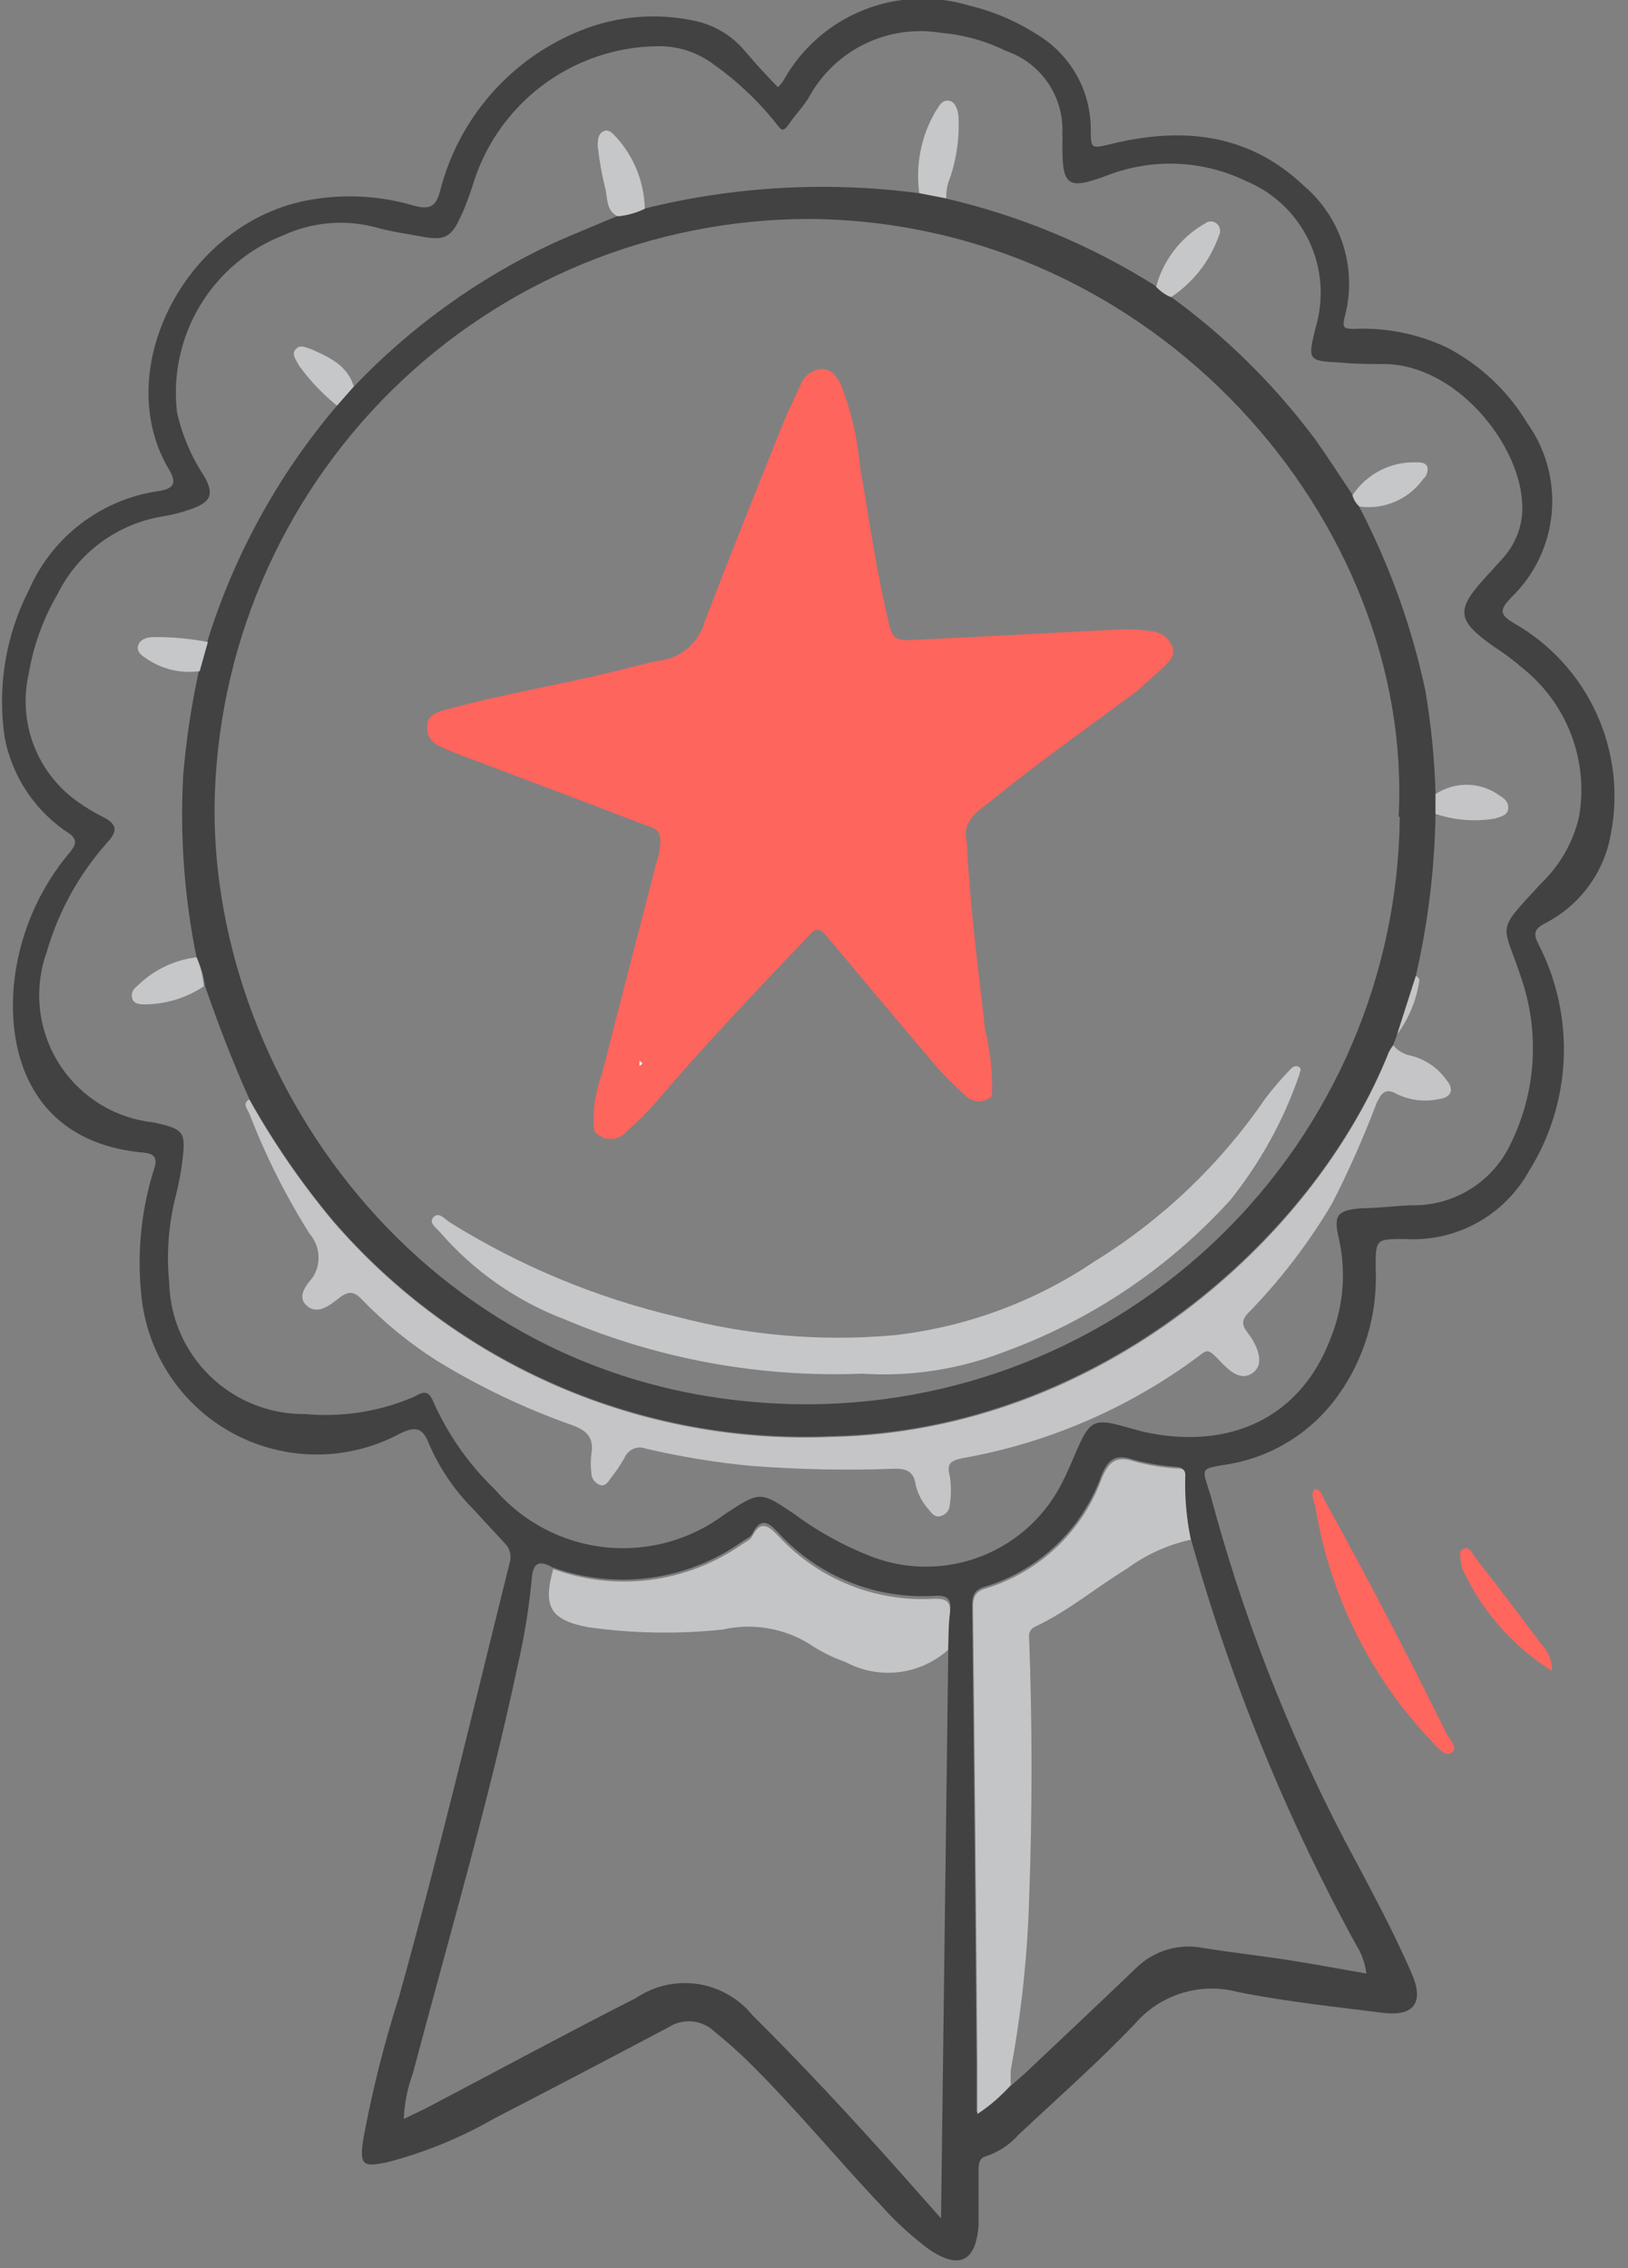 <svg xmlns="http://www.w3.org/2000/svg" fill="none" viewBox="0 0 56 78" height="78" width="56">
<rect x="0" y="0" width="56" height="78" fill="#808080" stroke="none"/>
<g clip-path="url(#clip0_406_377)" id="Layer_1">
<path fill="#424242" d="M26.76 3C26.837 2.925 26.904 2.841 26.96 2.75C27.571 1.662 28.536 0.814 29.694 0.349C30.853 -0.117 32.135 -0.173 33.33 0.19C34.164 0.388 34.959 0.726 35.68 1.19C36.232 1.522 36.69 1.989 37.012 2.547C37.334 3.105 37.509 3.736 37.52 4.38C37.52 5.15 37.52 5.12 38.27 4.94C40.69 4.36 42.95 4.59 44.84 6.38C45.483 6.924 45.958 7.64 46.207 8.444C46.457 9.249 46.472 10.107 46.25 10.92C46.16 11.29 46.25 11.31 46.58 11.31C47.687 11.26 48.789 11.483 49.79 11.96C50.928 12.558 51.879 13.457 52.54 14.56C53.183 15.461 53.479 16.564 53.374 17.666C53.27 18.768 52.771 19.796 51.97 20.56C51.59 20.97 51.56 21.13 52.09 21.44C53.33 22.149 54.317 23.228 54.912 24.527C55.508 25.825 55.682 27.278 55.41 28.68C55.298 29.332 55.035 29.949 54.642 30.482C54.25 31.015 53.739 31.449 53.15 31.75C52.77 31.95 52.73 32.11 52.93 32.49C53.552 33.707 53.848 35.065 53.788 36.43C53.728 37.795 53.316 39.122 52.59 40.28C52.171 41.032 51.547 41.65 50.792 42.062C50.036 42.474 49.179 42.664 48.32 42.61C47.32 42.61 47.32 42.61 47.32 43.61C47.397 45.195 46.928 46.759 45.99 48.04C45.114 49.247 43.807 50.07 42.34 50.34C41.22 50.53 41.34 50.43 41.65 51.46C42.747 55.564 44.293 59.535 46.26 63.3C47.06 64.81 47.88 66.3 48.56 67.87C49 68.87 48.63 69.36 47.56 69.22C45.91 69.01 44.24 68.84 42.56 68.5C41.927 68.335 41.26 68.352 40.636 68.549C40.011 68.745 39.455 69.113 39.03 69.61C37.76 70.94 36.37 72.16 35.03 73.42C34.733 73.755 34.354 74.007 33.93 74.15C33.64 74.22 33.67 74.47 33.66 74.67C33.66 75.29 33.66 75.91 33.66 76.53C33.57 77.79 32.98 78.06 31.95 77.35C31.358 76.909 30.812 76.41 30.32 75.86C28.76 74.21 27.32 72.45 25.7 70.86C25.34 70.51 24.96 70.18 24.57 69.86C24.363 69.666 24.098 69.546 23.816 69.518C23.533 69.491 23.25 69.559 23.01 69.71C21.01 70.77 19.01 71.817 17.01 72.85C15.865 73.509 14.638 74.014 13.36 74.35C12.46 74.55 12.36 74.46 12.5 73.54C12.805 71.899 13.213 70.28 13.72 68.69C15.12 63.69 16.3 58.69 17.53 53.75C17.568 53.632 17.573 53.506 17.543 53.386C17.513 53.265 17.449 53.156 17.36 53.07L16.25 51.87C15.62 51.233 15.114 50.483 14.76 49.66C14.55 49.13 14.33 49.02 13.76 49.3C12.879 49.773 11.895 50.021 10.896 50.021C9.896 50.021 8.912 49.774 8.03 49.302C7.149 48.83 6.399 48.147 5.846 47.314C5.292 46.482 4.954 45.525 4.86 44.53C4.708 43.061 4.861 41.577 5.31 40.17C5.42 39.81 5.31 39.68 4.95 39.64C1.41 39.33 0.25 36.69 0.47 33.94C0.625 32.226 1.306 30.602 2.42 29.29C2.6 29.06 2.67 28.91 2.42 28.69C1.836 28.319 1.334 27.831 0.945 27.259C0.557 26.686 0.289 26.04 0.16 25.36C-0.097 23.62 0.196 21.844 1 20.28C1.392 19.385 2.005 18.604 2.781 18.011C3.558 17.418 4.473 17.032 5.44 16.89C5.99 16.81 6.09 16.61 5.81 16.14C3.81 12.78 6.31 7.81 10.42 6.92C11.683 6.655 12.992 6.706 14.23 7.07C14.76 7.21 14.99 7.14 15.14 6.56C15.454 5.33 16.053 4.192 16.889 3.236C17.724 2.281 18.773 1.535 19.95 1.06C21.234 0.536 22.649 0.424 24 0.74C24.629 0.895 25.192 1.245 25.61 1.74C25.95 2.14 26.34 2.57 26.76 3ZM34.76 71.74L35.24 71.32C36.52 70.11 37.81 68.9 39.08 67.68C39.378 67.386 39.743 67.17 40.144 67.05C40.545 66.93 40.969 66.909 41.38 66.99C42.3 67.14 43.22 67.24 44.14 67.38C45.06 67.52 46.03 67.7 47 67.87C46.956 67.514 46.834 67.172 46.64 66.87C44.212 62.437 42.303 57.74 40.95 52.87C40.8 52.167 40.73 51.449 40.74 50.73C40.74 50.48 40.62 50.46 40.42 50.44C39.937 50.406 39.458 50.326 38.99 50.2C38.36 49.98 38.1 50.2 37.87 50.78C37.543 51.679 37.012 52.489 36.317 53.147C35.623 53.805 34.785 54.292 33.87 54.57C33.53 54.67 33.44 54.85 33.44 55.2C33.5 60.433 33.55 65.667 33.59 70.9C33.59 71.45 33.59 72 33.59 72.64C34.019 72.394 34.412 72.091 34.76 71.74ZM19.02 53.91C18.56 53.65 18.33 53.72 18.29 54.31C18.194 55.32 18.03 56.322 17.8 57.31C16.8 62.02 15.43 66.66 14.2 71.31C14.015 71.811 13.911 72.337 13.89 72.87L14.62 72.52C17.04 71.25 19.44 69.95 21.88 68.71C22.5 68.292 23.254 68.121 23.994 68.23C24.734 68.339 25.407 68.721 25.88 69.3C27.6 71.01 29.25 72.78 30.88 74.61L32.37 76.29C32.45 69.66 32.54 63.17 32.62 56.68C32.62 56.26 32.62 55.83 32.68 55.41C32.74 54.99 32.58 54.86 32.18 54.88C31.181 54.945 30.179 54.787 29.248 54.417C28.318 54.047 27.481 53.474 26.8 52.74C26.52 52.45 26.21 52.08 25.88 52.74C25.82 52.86 25.65 52.93 25.52 53.02C24.59 53.679 23.514 54.105 22.384 54.259C21.254 54.414 20.104 54.294 19.03 53.91H19.02ZM36.54 4.67C36.585 4.037 36.419 3.408 36.068 2.879C35.717 2.351 35.2 1.954 34.6 1.75C33.902 1.405 33.146 1.195 32.37 1.13C31.481 0.982 30.568 1.113 29.757 1.506C28.946 1.898 28.276 2.532 27.84 3.32C27.65 3.65 27.37 3.93 27.15 4.25C26.93 4.57 26.88 4.48 26.7 4.25C26.07 3.458 25.329 2.761 24.5 2.18C23.946 1.777 23.274 1.57 22.59 1.59C21.152 1.612 19.759 2.096 18.616 2.969C17.473 3.842 16.64 5.058 16.24 6.44C16.12 6.78 16 7.14 15.85 7.44C15.53 8.16 15.29 8.28 14.53 8.14C14 8.04 13.45 7.97 12.93 7.82C11.871 7.537 10.746 7.633 9.75 8.09C8.55 8.557 7.54 9.41 6.877 10.514C6.215 11.618 5.938 12.911 6.09 14.19C6.266 14.967 6.581 15.705 7.02 16.37C7.37 16.99 7.27 17.26 6.59 17.5C6.266 17.62 5.931 17.707 5.59 17.76C4.82 17.887 4.09 18.195 3.463 18.659C2.835 19.123 2.327 19.73 1.98 20.43C1.48 21.288 1.141 22.23 0.98 23.21C0.802 24.022 0.867 24.869 1.168 25.645C1.468 26.42 1.991 27.09 2.67 27.57C2.954 27.775 3.256 27.955 3.57 28.11C4.01 28.34 4.06 28.57 3.71 28.95C2.735 30.037 2.018 31.328 1.61 32.73C1.39 33.339 1.307 33.989 1.367 34.633C1.427 35.278 1.628 35.901 1.957 36.459C2.285 37.017 2.733 37.495 3.268 37.86C3.802 38.225 4.411 38.467 5.05 38.57C5.188 38.584 5.325 38.607 5.46 38.64C6.29 38.84 6.38 38.95 6.29 39.79C6.241 40.235 6.161 40.676 6.05 41.11C5.799 42.089 5.721 43.104 5.82 44.11C5.849 45.329 6.358 46.488 7.236 47.334C8.114 48.181 9.29 48.646 10.51 48.63C11.772 48.745 13.043 48.546 14.21 48.05C14.41 47.96 14.69 47.71 14.88 48.15C15.387 49.308 16.118 50.355 17.03 51.23C17.997 52.349 19.355 53.057 20.826 53.212C22.297 53.366 23.771 52.954 24.95 52.06C26.15 51.28 26.15 51.28 27.31 52.06C28.136 52.673 29.04 53.171 30 53.54C31.221 54.001 32.57 53.991 33.783 53.51C34.996 53.029 35.987 52.112 36.56 50.94C36.75 50.56 36.91 50.17 37.08 49.78C37.48 48.88 37.67 48.78 38.6 49.04L39.33 49.24C42.33 49.9 44.74 48.73 45.76 46.05C46.208 44.964 46.313 43.767 46.06 42.62C45.86 41.79 45.98 41.62 46.85 41.55C47.41 41.55 47.97 41.47 48.54 41.45C49.265 41.467 49.978 41.27 50.592 40.885C51.205 40.499 51.692 39.941 51.99 39.28C52.837 37.528 52.962 35.514 52.34 33.67C51.69 31.67 51.4 32.13 53.02 30.37C53.67 29.748 54.123 28.948 54.32 28.07C54.48 27.128 54.386 26.16 54.047 25.267C53.707 24.374 53.135 23.588 52.39 22.99C52.075 22.716 51.741 22.465 51.39 22.24C50.1 21.33 50.06 20.98 51.12 19.83C51.32 19.62 51.51 19.4 51.71 19.18C51.951 18.91 52.133 18.593 52.244 18.248C52.354 17.904 52.39 17.54 52.35 17.18C52.19 15.18 50.07 12.56 47.64 12.52C47.13 12.52 46.64 12.52 46.13 12.47C44.98 12.41 44.98 12.4 45.25 11.28C45.55 10.293 45.473 9.23 45.033 8.296C44.593 7.363 43.822 6.627 42.87 6.23C42.134 5.873 41.334 5.67 40.517 5.634C39.7 5.598 38.884 5.73 38.12 6.02C36.65 6.57 36.51 6.42 36.55 4.67H36.54Z" id="Vector"></path>
<path fill="#FE665E" d="M45.21 51.21C45.46 51.21 45.49 51.47 45.58 51.62C47.027 54.24 48.42 56.907 49.76 59.62C49.86 59.82 50.17 60.11 49.94 60.27C49.71 60.43 49.44 60.09 49.26 59.9C47.156 57.694 45.763 54.907 45.26 51.9C45.22 51.63 45.07 51.43 45.21 51.21Z" id="Vector_2"></path>
<path fill="#FE665E" d="M53.39 57.47C52.059 56.634 50.997 55.433 50.33 54.01C50.305 53.959 50.285 53.905 50.27 53.85C50.27 53.64 50.13 53.36 50.34 53.26C50.55 53.16 50.67 53.46 50.78 53.61C51.533 54.57 52.273 55.54 53 56.52C53.125 56.645 53.223 56.793 53.29 56.956C53.357 57.119 53.391 57.294 53.39 57.47Z" id="Vector_3"></path>
<path fill="#C4C5C7" d="M40.96 52.95C40.164 53.125 39.415 53.466 38.76 53.95C37.69 54.6 36.76 55.4 35.59 55.95C35.522 55.982 35.466 56.036 35.432 56.102C35.398 56.169 35.386 56.246 35.4 56.32C35.51 59.32 35.51 62.32 35.4 65.32C35.34 67.287 35.129 69.246 34.77 71.18C34.76 71.353 34.76 71.527 34.77 71.7C34.435 72.085 34.048 72.422 33.62 72.7C33.62 72.06 33.62 71.51 33.62 70.96C33.58 65.727 33.53 60.493 33.47 55.26C33.47 54.91 33.56 54.73 33.9 54.63C34.815 54.352 35.653 53.865 36.347 53.207C37.042 52.549 37.573 51.739 37.9 50.84C38.13 50.29 38.39 50.04 39.02 50.26C39.488 50.386 39.967 50.466 40.45 50.5C40.65 50.5 40.79 50.5 40.77 50.79C40.752 51.515 40.815 52.239 40.96 52.95Z" id="Vector_4"></path>
<path fill="#C4C5C7" d="M32.61 56.74C32.137 57.163 31.546 57.43 30.916 57.505C30.287 57.58 29.649 57.46 29.09 57.16C28.634 57 28.2 56.782 27.8 56.51C26.917 55.981 25.864 55.812 24.86 56.04C23.319 56.203 21.764 56.177 20.23 55.96C18.92 55.71 18.67 55.25 19.03 53.96C20.098 54.35 21.245 54.477 22.373 54.331C23.5 54.185 24.576 53.769 25.51 53.12C25.64 53.03 25.81 52.96 25.87 52.84C26.2 52.19 26.51 52.56 26.79 52.84C27.471 53.574 28.308 54.147 29.239 54.517C30.169 54.887 31.171 55.045 32.17 54.98C32.57 54.98 32.72 55.09 32.67 55.51C32.62 55.93 32.63 56.32 32.61 56.74Z" id="Vector_5"></path>
<path fill="#424242" d="M6.76 32.92C6.342 30.871 6.188 28.778 6.3 26.69C6.397 25.493 6.574 24.303 6.83 23.13L7.11 22.13C8.025 19.148 9.535 16.382 11.55 14L12.13 13.34C14.11 11.249 16.468 9.553 19.08 8.34C19.78 8.03 20.5 7.74 21.21 7.44C21.533 7.409 21.848 7.321 22.14 7.18C25.225 6.411 28.427 6.228 31.58 6.64L32.51 6.82C35.068 7.409 37.508 8.423 39.73 9.82C39.871 9.977 40.045 10.1 40.24 10.18C42.147 11.56 43.833 13.223 45.24 15.11C45.67 15.72 46.08 16.35 46.5 16.98C46.531 17.135 46.612 17.275 46.73 17.38C47.783 19.389 48.557 21.532 49.03 23.75C49.227 24.914 49.344 26.09 49.38 27.27V27.95C49.353 29.842 49.126 31.726 48.7 33.57L48.06 35.57L47.93 35.92C47.873 35.992 47.823 36.069 47.78 36.15C45.23 42.57 37.78 49.21 28.59 49.39C25.361 49.527 22.142 48.931 19.176 47.648C16.209 46.365 13.572 44.427 11.46 41.98C10.368 40.673 9.401 39.267 8.57 37.78C8 36.51 7.5 35.21 7.05 33.9C7.007 33.56 6.909 33.229 6.76 32.92ZM48.11 28.09C48.65 17.97 39.76 7.61 27.83 7.53C22.448 7.535 17.284 9.66 13.456 13.444C9.629 17.228 7.446 22.368 7.38 27.75C7.31 37.24 14.83 48.06 27.38 48.29C30.073 48.338 32.748 47.852 35.253 46.861C37.757 45.869 40.04 44.392 41.971 42.515C43.902 40.637 45.442 38.396 46.502 35.92C47.563 33.444 48.123 30.783 48.15 28.09H48.11Z" id="Vector_6"></path>
<path fill="#C5C5C8" d="M8.57 37.81C9.401 39.297 10.368 40.703 11.46 42.01C13.572 44.457 16.209 46.395 19.176 47.678C22.142 48.961 25.361 49.557 28.59 49.42C37.83 49.24 45.23 42.6 47.78 36.18C47.823 36.099 47.873 36.022 47.93 35.95C48.077 36.131 48.282 36.254 48.51 36.3C49.005 36.417 49.442 36.708 49.74 37.12C50.04 37.46 49.93 37.75 49.48 37.8C49.001 37.901 48.502 37.841 48.06 37.63C47.63 37.38 47.5 37.63 47.35 37.94C46.904 39.117 46.393 40.269 45.82 41.39C45.01 42.757 44.04 44.023 42.93 45.16C42.69 45.42 42.72 45.58 42.93 45.85C43.14 46.12 43.57 46.85 43.11 47.2C42.65 47.55 42.23 47.08 41.9 46.74C41.57 46.4 41.53 46.4 41.23 46.64C38.828 48.429 36.04 49.631 33.09 50.15C32.72 50.23 32.55 50.32 32.67 50.76C32.722 51.091 32.722 51.429 32.67 51.76C32.666 51.85 32.632 51.935 32.574 52.004C32.516 52.073 32.438 52.12 32.35 52.14C32.17 52.19 32.06 52.06 31.97 51.94C31.741 51.699 31.58 51.403 31.5 51.08C31.44 50.62 31.2 50.5 30.76 50.51C29.113 50.572 27.463 50.538 25.82 50.41C24.608 50.294 23.405 50.097 22.22 49.82C22.15 49.792 22.076 49.779 22.001 49.78C21.926 49.781 21.852 49.797 21.784 49.827C21.715 49.856 21.653 49.899 21.601 49.953C21.549 50.007 21.508 50.07 21.48 50.14C21.335 50.392 21.171 50.633 20.99 50.86C20.91 50.98 20.8 51.14 20.62 51.06C20.538 51.027 20.468 50.97 20.418 50.897C20.369 50.824 20.341 50.738 20.34 50.65C20.315 50.437 20.315 50.223 20.34 50.01C20.44 49.45 20.2 49.2 19.68 49.01C18.052 48.438 16.49 47.693 15.02 46.79C14.087 46.197 13.227 45.496 12.46 44.7C12.2 44.42 12 44.38 11.69 44.62C11.38 44.86 10.94 45.24 10.56 44.91C10.18 44.58 10.56 44.18 10.77 43.91C10.911 43.683 10.975 43.417 10.954 43.15C10.932 42.884 10.825 42.632 10.65 42.43C9.833 41.133 9.143 39.76 8.59 38.33C8.52 38.14 8.32 37.96 8.57 37.81Z" id="Vector_7"></path>
<path fill="#C6C7C8" d="M32.55 6.82L31.62 6.64C31.489 5.675 31.682 4.693 32.17 3.85C32.29 3.68 32.38 3.44 32.62 3.46C32.86 3.48 32.95 3.79 32.97 3.99C33.008 4.701 32.913 5.413 32.69 6.09C32.589 6.32 32.541 6.569 32.55 6.82Z" id="Vector_8"></path>
<path fill="#C6C7C9" d="M22.18 7.18C21.888 7.321 21.573 7.409 21.25 7.44C20.83 7.24 20.91 6.79 20.81 6.44C20.696 5.973 20.613 5.498 20.56 5.02C20.56 4.84 20.56 4.62 20.75 4.52C20.94 4.42 21.07 4.59 21.19 4.71C21.808 5.387 22.159 6.264 22.18 7.18Z" id="Vector_9"></path>
<path fill="#C6C7C9" d="M40.28 10.22C40.085 10.14 39.911 10.017 39.77 9.86C39.892 9.402 40.105 8.974 40.395 8.6C40.685 8.225 41.047 7.913 41.46 7.68C41.514 7.638 41.581 7.615 41.65 7.615C41.719 7.615 41.786 7.638 41.84 7.68C41.903 7.728 41.946 7.796 41.963 7.873C41.979 7.95 41.968 8.031 41.93 8.1C41.627 8.968 41.047 9.713 40.28 10.22Z" id="Vector_10"></path>
<path fill="#C6C7C8" d="M6.76 32.92C6.897 33.238 6.981 33.575 7.01 33.92C6.417 34.315 5.723 34.531 5.01 34.54C4.84 34.54 4.63 34.54 4.56 34.37C4.49 34.2 4.56 34.02 4.73 33.9C5.28 33.358 5.994 33.014 6.76 32.92Z" id="Vector_11"></path>
<path fill="#C5C5C8" d="M49.38 27.99V27.31C49.695 27.1 50.066 26.988 50.445 26.988C50.824 26.988 51.195 27.1 51.51 27.31C51.69 27.43 51.89 27.53 51.88 27.79C51.87 28.05 51.62 28.08 51.42 28.15C50.737 28.266 50.036 28.211 49.38 27.99Z" id="Vector_12"></path>
<path fill="#C6C7C9" d="M46.76 17.42C46.642 17.315 46.561 17.175 46.53 17.02C46.769 16.664 47.094 16.374 47.475 16.178C47.857 15.982 48.282 15.887 48.71 15.9C48.86 15.9 49.04 15.9 49.1 16.06C49.114 16.137 49.107 16.216 49.081 16.29C49.054 16.364 49.009 16.429 48.95 16.48C48.705 16.821 48.371 17.089 47.986 17.254C47.6 17.42 47.176 17.477 46.76 17.42Z" id="Vector_13"></path>
<path fill="#C6C7C8" d="M7.15 22.08L6.87 23.08C6.232 23.17 5.584 23.021 5.05 22.66C4.9 22.56 4.69 22.43 4.75 22.21C4.81 21.99 5.03 21.92 5.26 21.91C5.894 21.902 6.528 21.959 7.15 22.08Z" id="Vector_14"></path>
<path fill="#C6C7C8" d="M12.17 13.29L11.59 13.95C11.099 13.551 10.662 13.091 10.29 12.58C10.2 12.4 10.01 12.19 10.17 12.01C10.33 11.83 10.53 11.96 10.71 12.01C11.34 12.29 11.95 12.57 12.17 13.29Z" id="Vector_15"></path>
<path fill="#C5C5C8" d="M48.06 35.57L48.7 33.57C48.723 33.575 48.744 33.586 48.763 33.6C48.781 33.615 48.796 33.633 48.806 33.654C48.817 33.675 48.823 33.698 48.823 33.722C48.824 33.745 48.819 33.769 48.81 33.79C48.707 34.435 48.45 35.046 48.06 35.57Z" id="Vector_16"></path>
<path fill="#FD655D" d="M33.26 28.96C33.35 31.12 33.65 33.25 33.88 35.39C34.07 36.141 34.151 36.916 34.12 37.69C34 37.809 33.839 37.875 33.67 37.875C33.502 37.875 33.34 37.809 33.22 37.69C32.88 37.37 32.54 37.06 32.22 36.69C30.95 35.2 29.69 33.69 28.44 32.2C28.19 31.9 28.07 31.9 27.8 32.2C26.02 34.07 24.24 35.93 22.57 37.9C22.258 38.254 21.924 38.588 21.57 38.9C21.502 38.984 21.415 39.051 21.318 39.097C21.22 39.144 21.113 39.168 21.005 39.168C20.897 39.168 20.79 39.144 20.692 39.097C20.595 39.051 20.509 38.984 20.44 38.9C20.376 38.242 20.465 37.578 20.7 36.96C21.31 34.54 21.95 32.12 22.57 29.7C22.666 29.441 22.713 29.166 22.71 28.89C22.71 28.47 22.38 28.44 22.13 28.35C20.05 27.55 17.97 26.77 15.88 25.98C15.607 25.881 15.34 25.768 15.08 25.64C14.955 25.583 14.851 25.489 14.781 25.371C14.711 25.253 14.68 25.117 14.69 24.98C14.69 24.66 14.93 24.52 15.22 24.44C17.22 23.88 19.22 23.56 21.22 23.07C21.75 22.94 22.22 22.8 22.8 22.7C23.135 22.639 23.446 22.486 23.698 22.258C23.951 22.03 24.135 21.737 24.23 21.41C25.1 19.13 26.01 16.87 26.92 14.6C27.11 14.14 27.33 13.68 27.54 13.23C27.596 13.082 27.692 12.954 27.817 12.858C27.943 12.762 28.093 12.704 28.25 12.69C28.62 12.69 28.8 12.96 28.93 13.24C29.277 14.128 29.495 15.061 29.58 16.01C29.87 17.73 30.12 19.45 30.51 21.16C30.7 22.01 30.71 22.04 31.6 22L38.46 21.65C38.848 21.63 39.236 21.65 39.62 21.71C39.777 21.724 39.927 21.782 40.053 21.878C40.178 21.974 40.274 22.102 40.33 22.25C40.44 22.57 40.19 22.78 39.98 22.98L39.12 23.76L38.94 23.89C37.31 25.1 35.65 26.27 34.08 27.55C33.76 27.82 33.05 28.18 33.26 28.96Z" id="Vector_17"></path>
<path fill="#C6C7C9" d="M29.65 47.24C26.151 47.38 22.665 46.745 19.44 45.38C17.78 44.752 16.302 43.721 15.14 42.38C15.02 42.23 14.73 42.06 14.91 41.86C15.09 41.66 15.3 41.92 15.46 42.03C17.88 43.54 20.532 44.641 23.31 45.29C25.732 45.928 28.246 46.141 30.74 45.92C33.215 45.645 35.586 44.774 37.65 43.38C39.981 41.943 41.985 40.031 43.53 37.77C43.798 37.421 44.085 37.087 44.39 36.77C44.47 36.69 44.58 36.62 44.69 36.7C44.8 36.78 44.69 36.88 44.69 36.97C44.153 38.529 43.351 39.983 42.32 41.27C40.184 43.622 37.507 45.417 34.52 46.5C32.97 47.098 31.308 47.35 29.65 47.24Z" id="Vector_18"></path>
<path fill="#FBFBFB" d="M22.1 36.57C22.1 36.57 22.01 36.66 22 36.65C21.99 36.64 22 36.53 22 36.48L22.1 36.57Z" id="Vector_19"></path>
</g>
<defs>
<clipPath id="clip0_406_377">
<rect fill="white" height="77.74" width="55.54"></rect>
</clipPath>
</defs>
</svg>
